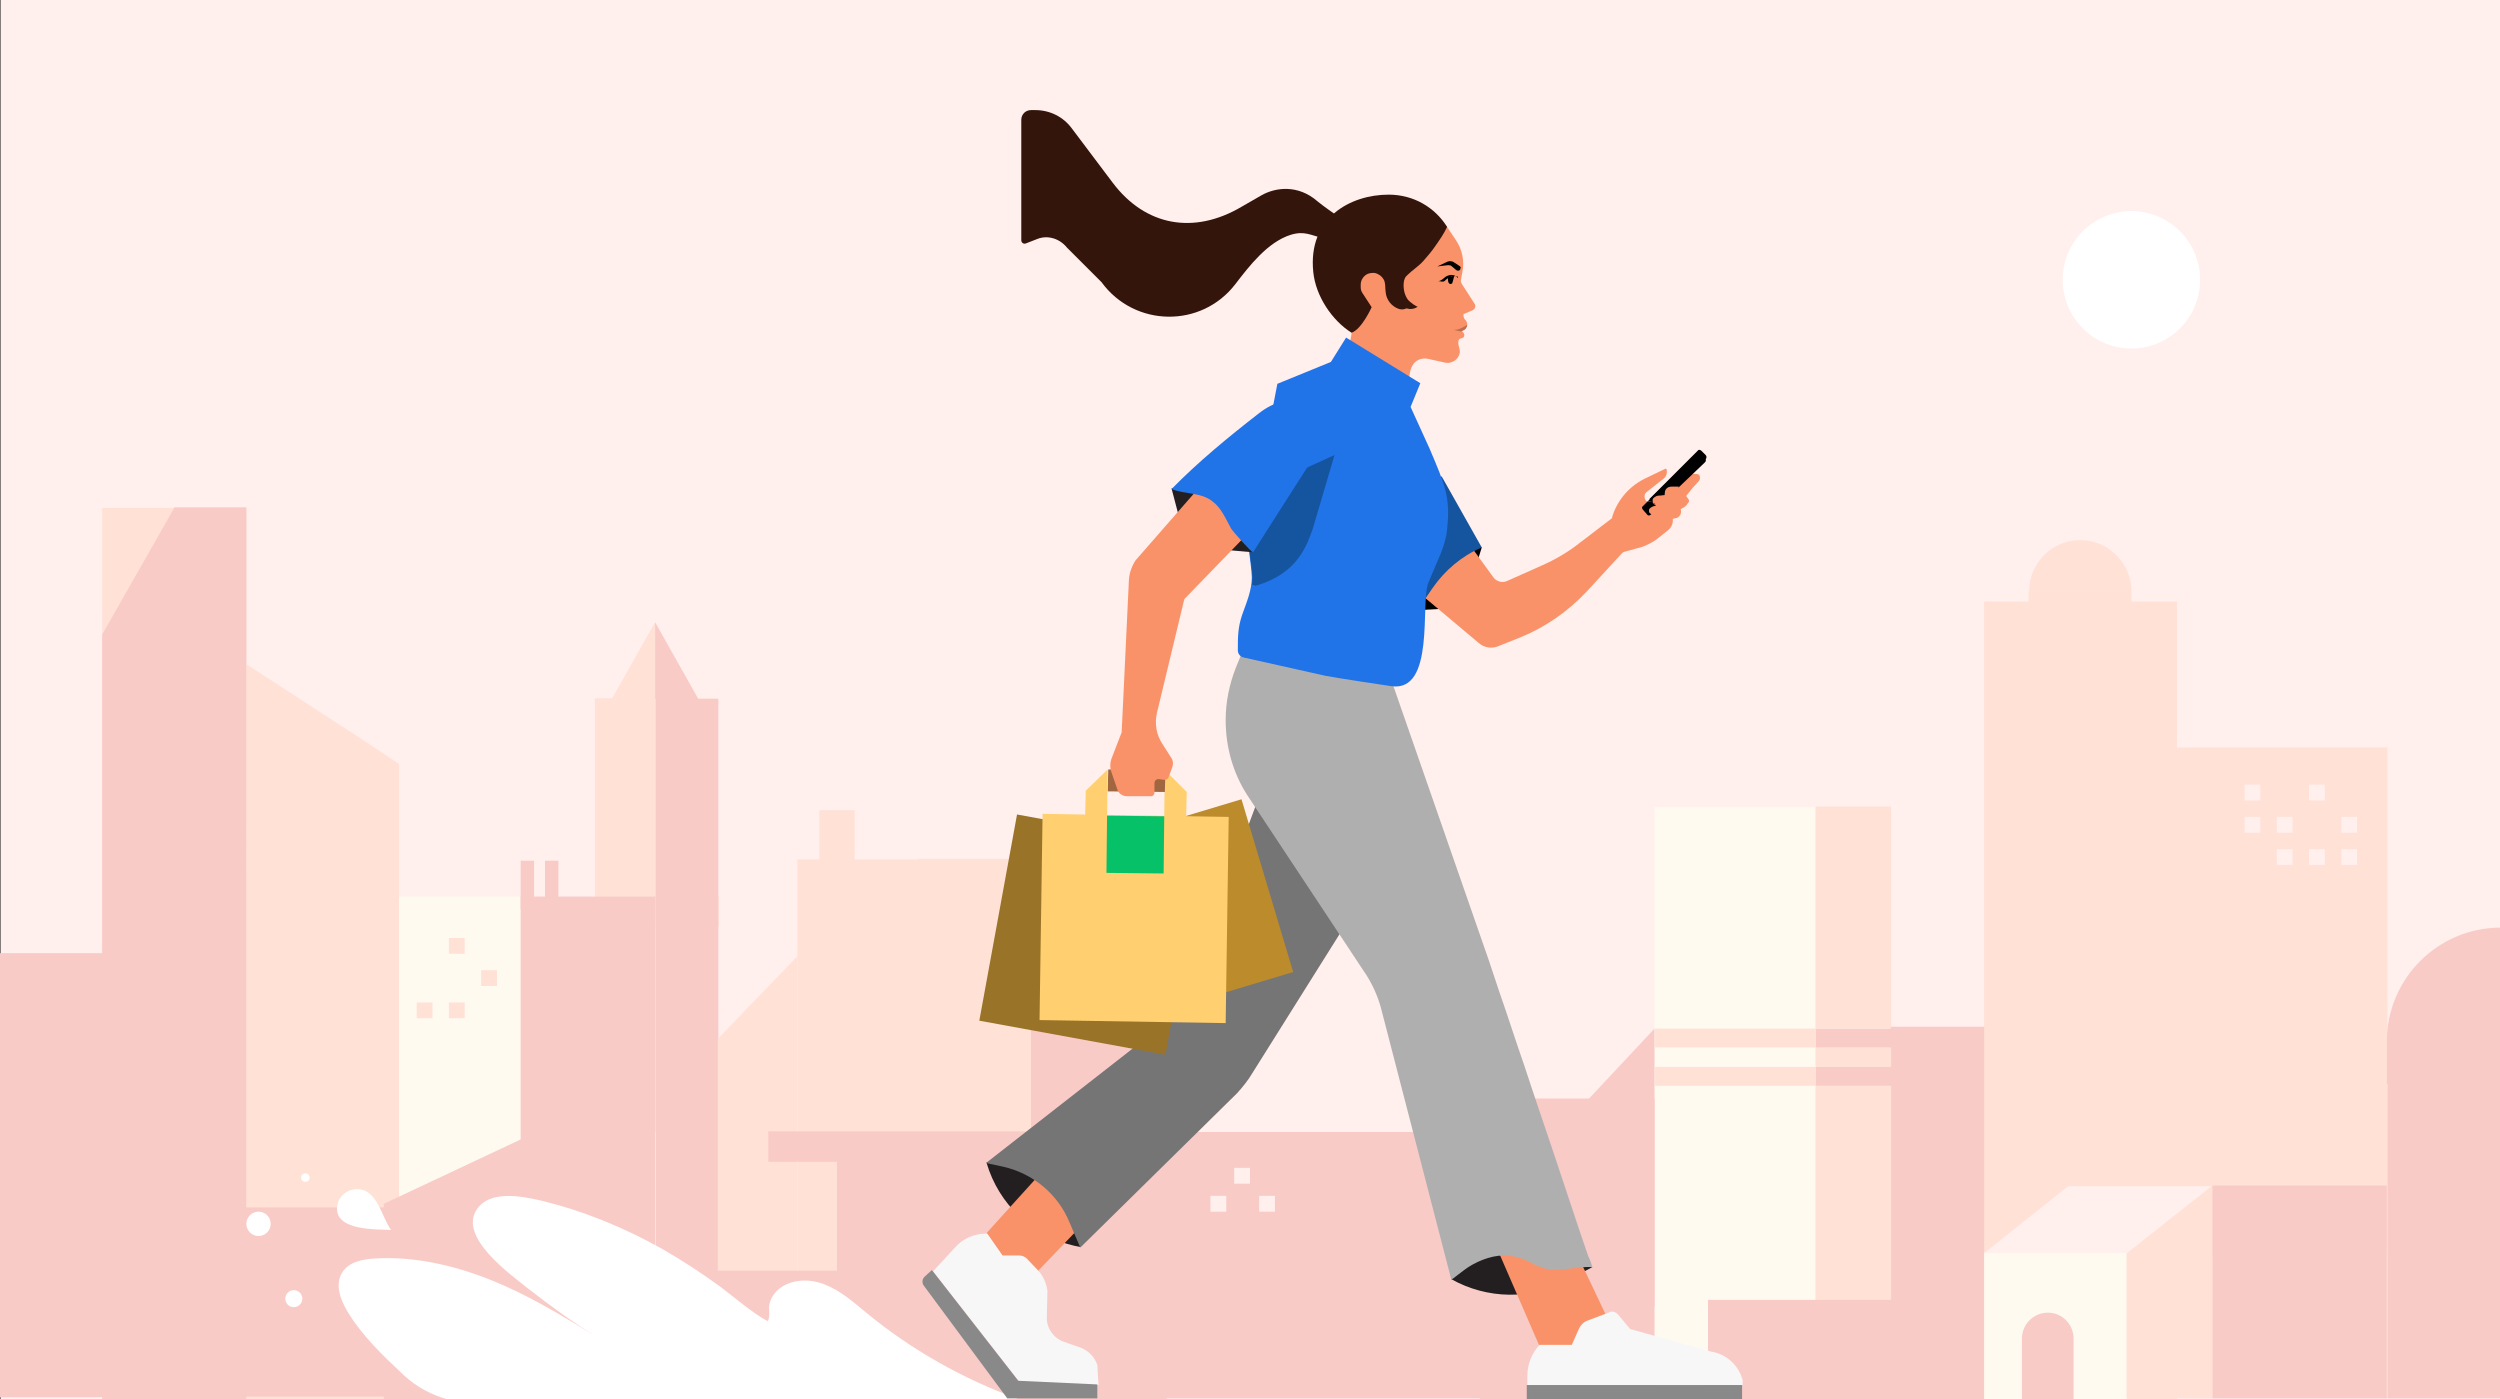 <?xml version="1.0" encoding="UTF-8"?> <!-- Generator: Adobe Illustrator 21.0.0, SVG Export Plug-In . SVG Version: 6.00 Build 0) --> <svg xmlns="http://www.w3.org/2000/svg" xmlns:xlink="http://www.w3.org/1999/xlink" id="Слой_1" x="0px" y="0px" viewBox="0 0 411 230" style="enable-background:new 0 0 411 230;" xml:space="preserve"><rect x="0" y="0" width="411" height="230" fill="#333333" stroke="none"/> <style type="text/css"> .st0{fill:#FFEFED;} .st1{fill:#FFE1D6;} .st2{fill:#F9CBC7;} .st3{fill:#FFFAF0;} .st4{fill:#FFFFFF;} .st5{fill:#231F20;} .st6{fill:#FA9269;} .st7{fill:#F7F7F7;} .st8{fill:#898989;} .st9{fill:#757575;} .st10{fill:#AFAFAF;} .st11{fill:#1555A0;} .st12{fill:#33150B;} .st13{fill:#2173E8;} .st14{fill:#BC6E4F;} .st15{fill:#997328;} .st16{fill:#BC8B2C;} .st17{fill:#FFCF70;} .st18{fill:#9F663F;} .st19{fill:#06C167;} </style> <path class="st0" d="M411.1,230H0.1l0-230l411,0V230z"></path> <path class="st1" d="M118,186.2H97.8v-71.4H118V186.2z"></path> <path class="st2" d="M107.8,147.3h10.3v82.6h-10.3V147.3z"></path> <path class="st3" d="M85.6,230h-20v-82.6h20V230z"></path> <path class="st2" d="M310.8,168.8H334V230h-23.2V168.8z"></path> <path class="st1" d="M16.8,83.5h23.7V230H16.8V83.5z"></path> <path class="st1" d="M59.9,121.8l-19.4-12.6V230h25.1V125.6L59.9,121.8z M188,141.2h-37.1v0.1h-19.8V230H188V141.2z"></path> <path class="st2" d="M158.4,186.1h87.3v43.8h-87.3V186.1z"></path> <path class="st1" d="M107.7,102.3l-7.1,12.6h7.1V102.3z"></path> <path class="st2" d="M107.7,102.3l7.1,12.6h-7.1V102.3z M16.8,230h23.7V83.4H28.7l-11.9,20.9L16.8,230z M88.2,186.1l-25.1,11.8V230 h25.1V186.1z M169.5,141.6h22.3V230h-22.3V141.6z M107.8,114.9h10.3v37.4h-10.3V114.9z"></path> <path class="st1" d="M40.6,135.3h10.3v2.6H40.6V135.3z M40.6,140h10.3v2.6H40.6V140z"></path> <path class="st0" d="M202.9,192h2.6v2.6h-2.6V192z M199,196.6h2.6v2.6H199V196.6z M207,196.6h2.6v2.6H207V196.6z"></path> <path class="st2" d="M85.6,141.5h2.2v8h-2.2V141.5z M89.6,141.5h2.2v8h-2.2V141.5z"></path> <path class="st1" d="M131.1,157.2V230H118v-59.2L131.1,157.2z"></path> <path class="st2" d="M187.6,230h-50v-43.8h50V230z"></path> <path class="st2" d="M187.6,191h-61.3v-5h61.3L187.6,191z"></path> <path class="st1" d="M326.2,98.9h31.7V230h-31.7L326.2,98.9z"></path> <path class="st1" d="M357,122.9h35.5v83.4H357V122.9z M350.4,97.2h-16.8c0-4.6,3.7-8.4,8.4-8.4C346.6,88.8,350.4,92.6,350.4,97.2z"></path> <path class="st1" d="M333.5,97.2h16.9v3.2h-16.9V97.2z"></path> <path class="st0" d="M384.9,134.3h2.6v2.6h-2.6V134.3z M379.6,129h2.6v2.6h-2.6V129z M374.3,134.3h2.6v2.6h-2.6V134.3z M369,129h2.6 v2.6H369V129z M369,134.3h2.6v2.6H369V134.3z M384.9,139.6h2.6v2.6h-2.6V139.6z M379.6,139.6h2.6v2.6h-2.6V139.6z M374.3,139.6h2.6 v2.6h-2.6V139.6z"></path> <path class="st1" d="M79.1,159.5h2.6v2.6h-2.6V159.5z M73.8,154.2h2.6v2.6h-2.6V154.2z M73.8,164.8h2.6v2.6h-2.6V164.8z M68.5,164.8 h2.6v2.6h-2.6V164.8z"></path> <path class="st3" d="M272,132.7h26.4V230H272V132.7z"></path> <path class="st1" d="M310.9,169h-12.4v-36.4h12.4V169z M310.9,175.4h-12.4v-3.2h12.4V175.4z M310.9,229.9h-12.4v-51.5h12.4V229.9z"></path> <path class="st2" d="M310.9,172.2h-12.4v-3.1h12.4V172.2z"></path> <path class="st1" d="M298.5,172.2h-26.4v-3.1h26.4V172.2z"></path> <path class="st2" d="M310.9,178.5h-12.4v-3.1h12.4V178.5z"></path> <path class="st1" d="M298.5,178.5h-26.4v-3.1h26.4V178.5z"></path> <path class="st2" d="M272,230h-28.7v-49.4H272V230z"></path> <path class="st2" d="M272,214.8h-11.5v-33.4l11.5-12.3V214.8z M363.7,194.9h28.7v35h-28.7V194.9z"></path> <path class="st3" d="M326.2,205.9h23.5V230h-23.5V205.9z"></path> <path class="st1" d="M349.6,194.9h14.1v35h-14.1V194.9z"></path> <path class="st0" d="M340,195l-13.8,11h23.5l13.9-11H340z"></path> <path class="st1" d="M134.7,133.2h5.8v11.6h-5.8V133.2z"></path> <path class="st2" d="M340.9,220.1v10h-8.5v-10c0-2.4,1.9-4.3,4.3-4.3C339,215.8,340.9,217.7,340.9,220.1z M317.1,230h-36.3v-16.3 h36.3V230z M411.1,229.9h-18.6v-51.7h18.6V229.9z M411.1,171.2v-18.7c-10.3,0-18.7,8.4-18.7,18.7H411.1z M411.1,178.2h-18.7v-7h18.7 V178.2z M25,229.7H0l0-73h25V229.7z M65.6,229.6H25.1v-31.1h40.5V229.6z M107.7,229.7H85.6v-82.3h22.1V229.7z"></path> <path class="st2" d="M137.6,229.7h-72v-20.8h72V229.7z"></path> <circle class="st4" cx="350.4" cy="46" r="11.3"></circle> <path class="st4" d="M167.4,230.1H73.7c-2.8-0.8-5.1-2-7.3-4c-3.5-3.3-7-6.6-9.4-10.7c-1.1-1.9-1.9-4.2-0.8-6.1 c1-1.8,3.4-2.3,5.4-2.4c6.4-0.4,13,1.1,19,3.5c6.1,2.4,12,6,17.5,9.4c-3.9-2.4-7.6-5.1-11.2-7.9c-3-2.4-11.6-8.5-8.5-13.1 c2.1-3.1,7.1-2.2,10.2-1.5c7.2,1.7,14,4.5,20.4,8.1c3.3,1.9,6.5,4,9.5,6.2c2.4,1.8,5.1,4.2,7.7,5.6c0.5-0.7,0.1-1.9,0.3-2.8 c0.2-1,0.9-2,1.7-2.6c2-1.5,4.8-1.6,7.2-0.7c2.7,1,4.8,2.9,7,4.7c7.4,6.1,15.9,10.9,25,14.2L167.4,230.1z"></path> <path class="st5" d="M175.7,189.7l-13.5,1.4v0.1c2,6.8,7.5,12,14.4,13.6l1,0.2L175.7,189.7z"></path> <path class="st6" d="M172.8,191l-10.6,11.7l6.1,8.7l11.1-11.6L172.8,191z"></path> <path class="st7" d="M170.7,208.9c0.8,0.9,1.3,2,1.5,3.3l-0.1,4.3c-0.1,1.8,1.1,3.5,2.8,4.1l2.6,0.9c1.4,0.5,2.4,1.5,2.9,2.9 l0.2,3.3l-13-0.5L153.4,209l3.6-3.9c1.3-1.5,3.2-2.3,5.2-2.3h0.1l2.5,3.6h2.8c0.4,0,0.9,0.2,1.2,0.5L170.7,208.9L170.7,208.9z"></path> <path class="st8" d="M167.4,227l-14.2-18.2l-1.1,1c-0.5,0.4-0.6,1.1-0.2,1.6l13.7,18.5h14.8v-2.3L167.4,227z"></path> <path class="st9" d="M221.4,151.7l-13.6-22.9l-12.7,34.1c-0.8,2.3-2.3,4.4-4.3,5.9l-28.7,22.4l2.8,0.6c4.9,1.1,9,4.5,10.9,9.1 l1.8,4.2l25.8-25.4c0.9-1,1.8-2.1,2.5-3.3L221.4,151.7L221.4,151.7z"></path> <path class="st5" d="M240.6,198.9l-2,11.4c5.9,3.3,13,3.4,18.9,0.3l4.3-2.3L240.6,198.9z"></path> <path class="st6" d="M244.8,202.2l9.2,21.2l11.4-4.3l-7.7-16.2L244.8,202.2z"></path> <path class="st7" d="M264.7,215.7c0.4-0.2,0.9,0,1.3,0.4l2,2.4l13.3,3.7c2.5,0.4,4.5,2.2,5.2,4.7v0.8h-35.4v-1.5 c0-1.9,0.7-3.7,2-5.1h5.3l1.2-2.7c0.3-0.6,0.8-1.1,1.4-1.3L264.7,215.7L264.7,215.7z"></path> <path class="st8" d="M286.4,230H251v-2.3h35.4V230z"></path> <path class="st10" d="M204.8,105.8l-1.6,3.9c-1.1,2.8-1.7,5.7-1.7,8.7c0,4.4,1.2,8.7,3.6,12.4l19.6,29.6c1,1.6,1.8,3.4,2.3,5.2 l11.6,44.8l2.1-1.6c1.7-1.3,4.3-2.4,6.5-2.4c1.3,0,2.7,0.3,3.9,0.9c1.5,0.8,3.1,1.5,4.8,1.5c0.4,0,5.9-0.8,5.8-0.4 c0.2-0.2-0.5-1.7-0.6-1.9c-0.5-1.4-0.9-2.7-1.4-4.1l-4.2-12.6c-1.6-4.8-3.3-9.7-4.9-14.6c-1.4-4-2.7-8.1-4.1-12.1 c-0.6-1.7-1.1-3.4-1.7-5.1l-16.7-48L204.8,105.8z"></path> <path class="st6" d="M237.9,37.2h-16.2l-0.3,12.1l0.6,2.6c0.4,1.5,0.3,3-0.1,4.4l-0.5,1.7l9.7,7.9l0.7-4.7c0.1-0.5,0.3-1,0.6-1.4 c0.5-0.7,1.5-1,2.4-0.8l2.7,0.6c0.4,0.1,0.8,0.1,1.2-0.1c0.7-0.2,1.2-0.9,1.3-1.6c0-0.4-0.1-0.7-0.2-1.1c-0.1-0.4-0.1-0.9,0.2-1.1 c0.2-0.1,0.6-0.1,0.7-0.4c0.1-0.2,0-0.5-0.2-0.7l-0.3-0.3h0.2c0.3-0.1,0.6-0.3,0.7-0.6c0.2-0.4,0.1-0.7-0.1-1l-0.1-0.1 c-0.2-0.2-0.3-0.5-0.3-0.7v-0.1c0-0.1,0-0.2,0.1-0.2l1.4-0.6c0.4-0.2,0.6-0.7,0.3-1.1l-2-3.1c-0.2-0.3-0.3-0.6-0.2-0.9l0.2-1.1 c0.4-1.9,0-3.8-1.1-5.4l-1.4-2.1L237.9,37.2z"></path> <path d="M241.1,88.3l-5.8,5.7l-2.1,6.3l3.7-0.2l4.9-4.3l1.8-5.8L241.1,88.3z M279.1,74.1c0.1-0.2,0.4-0.2,0.6,0l0.7,0.7 c0.2,0.2,0.2,0.5,0,0.7l-4.3,4.2h-1.4c-0.4,0.1-0.7,0.4-0.8,0.8v0.6l-1.2,0.1h-0.1c-0.4,0.1-0.7,0.4-0.8,0.9h-0.7c0.1,0,0.1,0,0,0 C271.1,82.1,279.1,74.1,279.1,74.1z"></path> <path class="st6" d="M279.2,78c-0.2-0.1-0.4-0.1-0.7-0.1c-0.1,0-0.3,0-0.4,0.1l-0.3,0.2l-3,2.8l1.5,1.6c1-1.1,1.8-2.3,2.8-3.3 c0.3-0.3,0.5-0.6,0.3-1.1C279.4,78.1,279.3,78,279.2,78L279.2,78z"></path> <path class="st6" d="M240.2,87.6l-6.5,10.2l9.4,7.9c0.9,0.8,2.2,1,3.3,0.5l3.5-1.4c4.2-1.7,7.9-4.3,11-7.6l5.8-6.3 c0.1-0.1,0.3-0.2,0.4-0.2l2.9-0.8c0.8-0.3,1.6-0.7,2.3-1.2l1.9-1.5c0.6-0.5,0.9-1.2,0.8-1.9l0.4-0.1c0.3,0,0.6-0.2,0.8-0.5 s0.2-0.7,0.1-1l0.2-0.1c0.4-0.2,0.8-0.5,1-0.9l0.1-0.1c0.1-0.2,0.1-0.4,0-0.5l-1.2-1.7c0-0.1-0.2-0.2-0.3-0.2h-1.2 c-0.6,0-1.1,0.4-1.1,1v0.4l-1.2,0.1c-0.5,0.1-0.8,0.4-0.9,0.9h-0.1c-0.6,0.1-1.1-0.2-1.2-0.7c-0.1-0.4,0-0.8,0.3-1l2.9-2.3 c0.4-0.4,0.5-0.9,0.4-1.4c0-0.1-0.2-0.2-0.3-0.1l-2.9,1.4c-2.7,1.2-4.8,3.5-5.7,6.3l-0.1,0.4l-5.1,3.9c-2,1.6-4.2,2.9-6.5,3.9 l-5.6,2.5c-0.8,0.4-1.8,0.1-2.3-0.6L240.2,87.6L240.2,87.6z"></path> <path d="M279,74.7c0.1-0.2,0.4-0.2,0.6,0l0.7,0.7c0.2,0.1,0.2,0.4,0,0.6l-4.3,4.1h-1.2c-0.6,0-1.1,0.4-1.1,1v0.4l-1.2,0.1 c-0.3,0,0,0.2-0.2,0.5c-0.1,0.1-0.2,0.7-0.2,0.9l-0.6-0.5c-0.2,0-0.4,0-0.6-0.1L279,74.7z"></path> <path d="M270.1,83.8l0.7,0.8c0.1,0.2,0.4,0.2,0.6,0l1.3-1.2c-0.5-0.2-0.9-0.5-1.1-0.9h-0.1c-0.2,0-0.4,0-0.6-0.1l-0.8,0.8 C269.9,83.3,269.9,83.6,270.1,83.8L270.1,83.8z"></path> <path class="st6" d="M272,82.8c0.1,0,0.2,0.1,0.3,0.2c0,0.1,0.3,0.2,0.3,0.2L276,80h-1.2c-0.6,0-1.1,0.4-1.1,1v0.4l-1.2,0.1 c-0.3,0.1-0.7,0.3-0.8,0.6v0.3C271.7,82.6,271.8,82.8,272,82.8z"></path> <path class="st6" d="M271.4,84.5c0.1,0,0.2,0.1,0.3,0.2c0,0.1,0.3,0.2,0.3,0.2l3.4-3.2h-1.2c-0.6,0-1.1,0.4-1.1,1v0.4l-1.2,0.1 c-0.3,0.1-0.7,0.3-0.8,0.6v0.3C271.1,84.3,271.3,84.4,271.4,84.5z"></path> <path class="st11" d="M243.6,90L237,78.3l-13.1,11.2l9.2,10.7l2.4-3.5C237.5,93.8,240.3,91.4,243.6,90L243.6,90z"></path> <path d="M239.7,45.5c-0.3-0.1-0.5-0.1-0.8-0.1c-0.5,0.1-0.9,0.3-1.2,0.6l-0.1,0.1c-0.2,0.2-0.3,0.2-0.5,0.2l-0.7-0.1h0.2 c0.3-0.1,0.6-0.3,0.8-0.5c0.3-0.3,0.8-0.5,1.2-0.5c0.4,0,0.8,0.2,1.1,0.5V45.5z"></path> <path d="M238,45.6l0.1,0.8c0.1,0.1,0.2,0.3,0.3,0.3c0.2,0,0.4-0.1,0.4-0.3l0.3-1.1L238,45.6z M240.1,44.1c0,0.4-0.4,0.5-0.7,0.3 l-0.7-0.6c-0.2-0.2-0.4-0.2-0.7-0.2l-1.7,0.2L238,43c0.3-0.1,0.7-0.1,1,0.1l0.9,0.6C240.1,43.8,240.2,44,240.1,44.1z"></path> <path class="st12" d="M215.9,44.7c0.4,4,3.1,8,6.3,10c1.7-0.6,3.3-4.2,3.3-4.2l-1.5-2.3c-0.2-0.3-0.3-0.6-0.3-1v-0.4 c0-0.8,0.5-1.5,1.2-1.8c0.6-0.2,1.2-0.2,1.7,0.1c0.4,0.2,0.8,0.6,1,1.1c0.2,0.7,0.1,1.1,0.2,1.8c0.1,1.3,1,2.4,2.2,2.8 c0.4,0.1,0.8,0.1,1.2-0.1c0.2,0,0.4,0.1,0.6,0.1c0.5,0,0.9-0.1,1.3-0.4c-0.2,0.1-1.2-0.7-1.3-0.8c-0.4-0.3-0.6-0.7-0.8-1.2 c-0.3-0.8-0.4-2.2,0.1-2.9l0.3-0.3c0.8-0.8,1.8-1.4,2.6-2.3c0.7-0.8,1.4-1.6,2-2.5c0.7-1,1.4-2,1.9-3.1c-2-3.2-5.5-5.3-9.6-5.3 C222,32,215,35.8,215.9,44.7z"></path> <path class="st12" d="M220,35.6c-0.7,2.1-0.3,4-2.3,3.6c-2.2-0.5-3.2-1.3-5.5-0.6c-3.8,1.2-6.8,5.1-9.1,8.1 c-5.6,7.3-16.6,7.1-22-0.3l-5.7-5.7c-1.2-1.5-3.2-2.1-4.9-1.4l-1.8,0.7c-0.4,0.2-0.8-0.1-0.8-0.5V19.7c0-0.9,0.7-1.6,1.6-1.6h0.7 c2.4,0,4.6,1.1,6,3l6.7,8.9c5.4,7.2,13.4,8.6,21.2,4l3.3-1.9c2.3-1.3,6-1.8,9.2,1C217.7,34,218.9,34.8,220,35.6L220,35.6z"></path> <path class="st13" d="M237.9,87c0.6-5.3-0.4-7.4-2.9-13.3c-1.5-3.3-3.1-6.8-3.1-6.8l1.6-3.9l-12.2-7.5l-2.5,4l-8.8,3.6l-4.6,23.8 c-0.5,2.5,0.3,5.4,0.4,8c0,2.2-0.9,4.2-1.6,6.2c-0.7,2.1-0.7,3.6-0.7,5.8c0,0.6,0.4,1.1,1,1.2l13.4,3c1.4,0.3,10.8,1.7,10.8,1.7 c7.3,1.1,4.8-13.8,6.1-16.9c0-0.1,2.1-5,2.1-5C237.4,89.6,237.8,88.3,237.9,87L237.9,87z"></path> <path class="st11" d="M205.4,87.1c0,0,0.6-2.8,1.3-6.5l12.7-5.8L215.8,87c-0.9,2.4-2.3,7.3-9.4,9.3l-0.6-0.2 c0.1-0.4,0.1-0.8,0.1-1.2C205.8,92.4,205,89.5,205.4,87.1z"></path> <path class="st14" d="M238.9,54.2c0.9,0.2,2.3-0.8,2.3-0.8c0,0.1,0,0.3-0.1,0.4c-0.1,0.3-0.4,0.5-0.7,0.6l-0.2,0.1 C239.7,54.4,239.2,54.3,238.9,54.2z"></path> <path class="st15" d="M191.6,173.4l-30.6-5.6l6.2-33.9l30.6,5.6L191.6,173.4z"></path> <path class="st16" d="M187,167.5l-8.5-28.4l25.6-7.7l8.5,28.4L187,167.5z"></path> <path class="st17" d="M195.1,130.2l-0.1,4.2h-3.6l0.1-7.8L195.1,130.2z"></path> <path class="st18" d="M191.5,130.2l-9.4-0.1l0.1-3.6l9.4,0.1L191.5,130.2z"></path> <path class="st17" d="M182.1,126.5l-0.1,7.7h-3.6l0.1-4.2L182.1,126.5z"></path> <path class="st17" d="M201.5,168.2l-30.6-0.5l0.5-33.9l30.6,0.5L201.5,168.2z"></path> <path class="st19" d="M191.3,143.6l-9.4-0.1l0.1-9.4l9.4,0.1L191.3,143.6z"></path> <path class="st5" d="M206,90.8l0.8-4.4l-7.1-6.9l-7.1,0.8l1.1,4.2c1.7,3.4,5.1,5.7,8.9,6L206,90.8L206,90.8z"></path> <path class="st6" d="M197.8,79.4l8.8,6.8l-11.9,12.3l-4.5,18.7c-0.4,1.8-0.1,3.6,0.9,5.1l1.4,2.2c0.4,0.5,0.4,1.2,0.2,1.7l-0.6,1.6 c-0.1,0.3-0.4,0.4-0.7,0.4l-0.8-0.1c-0.4-0.1-0.8,0.2-0.8,0.6v1.5c0,0.4-0.2,0.7-0.6,0.7h-3.9c-0.7,0-1.4-0.4-1.6-1.1l-1.1-3.2 c-0.1-0.6-0.1-1.2,0.1-1.8l1.7-4.4l1.2-25.2c0.1-1.1,0.5-2.2,1.1-3.1L197.8,79.4L197.8,79.4z"></path> <path class="st13" d="M206,90.8c0,0,10.5-16.5,10.5-16.4c1.5-2.4,0.9-5.7-1.4-7.4c-2.8-2-5.8-0.9-8.2,1c-4.9,3.8-10,8-14.3,12.4 c2.2,0.9,4.8,0.5,6.7,2c1.5,1.1,2.2,2.9,3.1,4.5C202.7,87.4,205.9,91,206,90.8L206,90.8z"></path> <path class="st4" d="M64.3,202.2c-1.6-2.1-2.2-6.7-5.6-6.7c-1.8,0-3.3,1.4-3.3,3.2C55.4,202.3,61.7,202.1,64.3,202.2z"></path> <circle class="st4" cx="48.3" cy="213.5" r="1.4"></circle> <circle class="st4" cx="50.2" cy="193.6" r="0.7"></circle> <circle class="st4" cx="42.5" cy="201.2" r="2"></circle> </svg> 